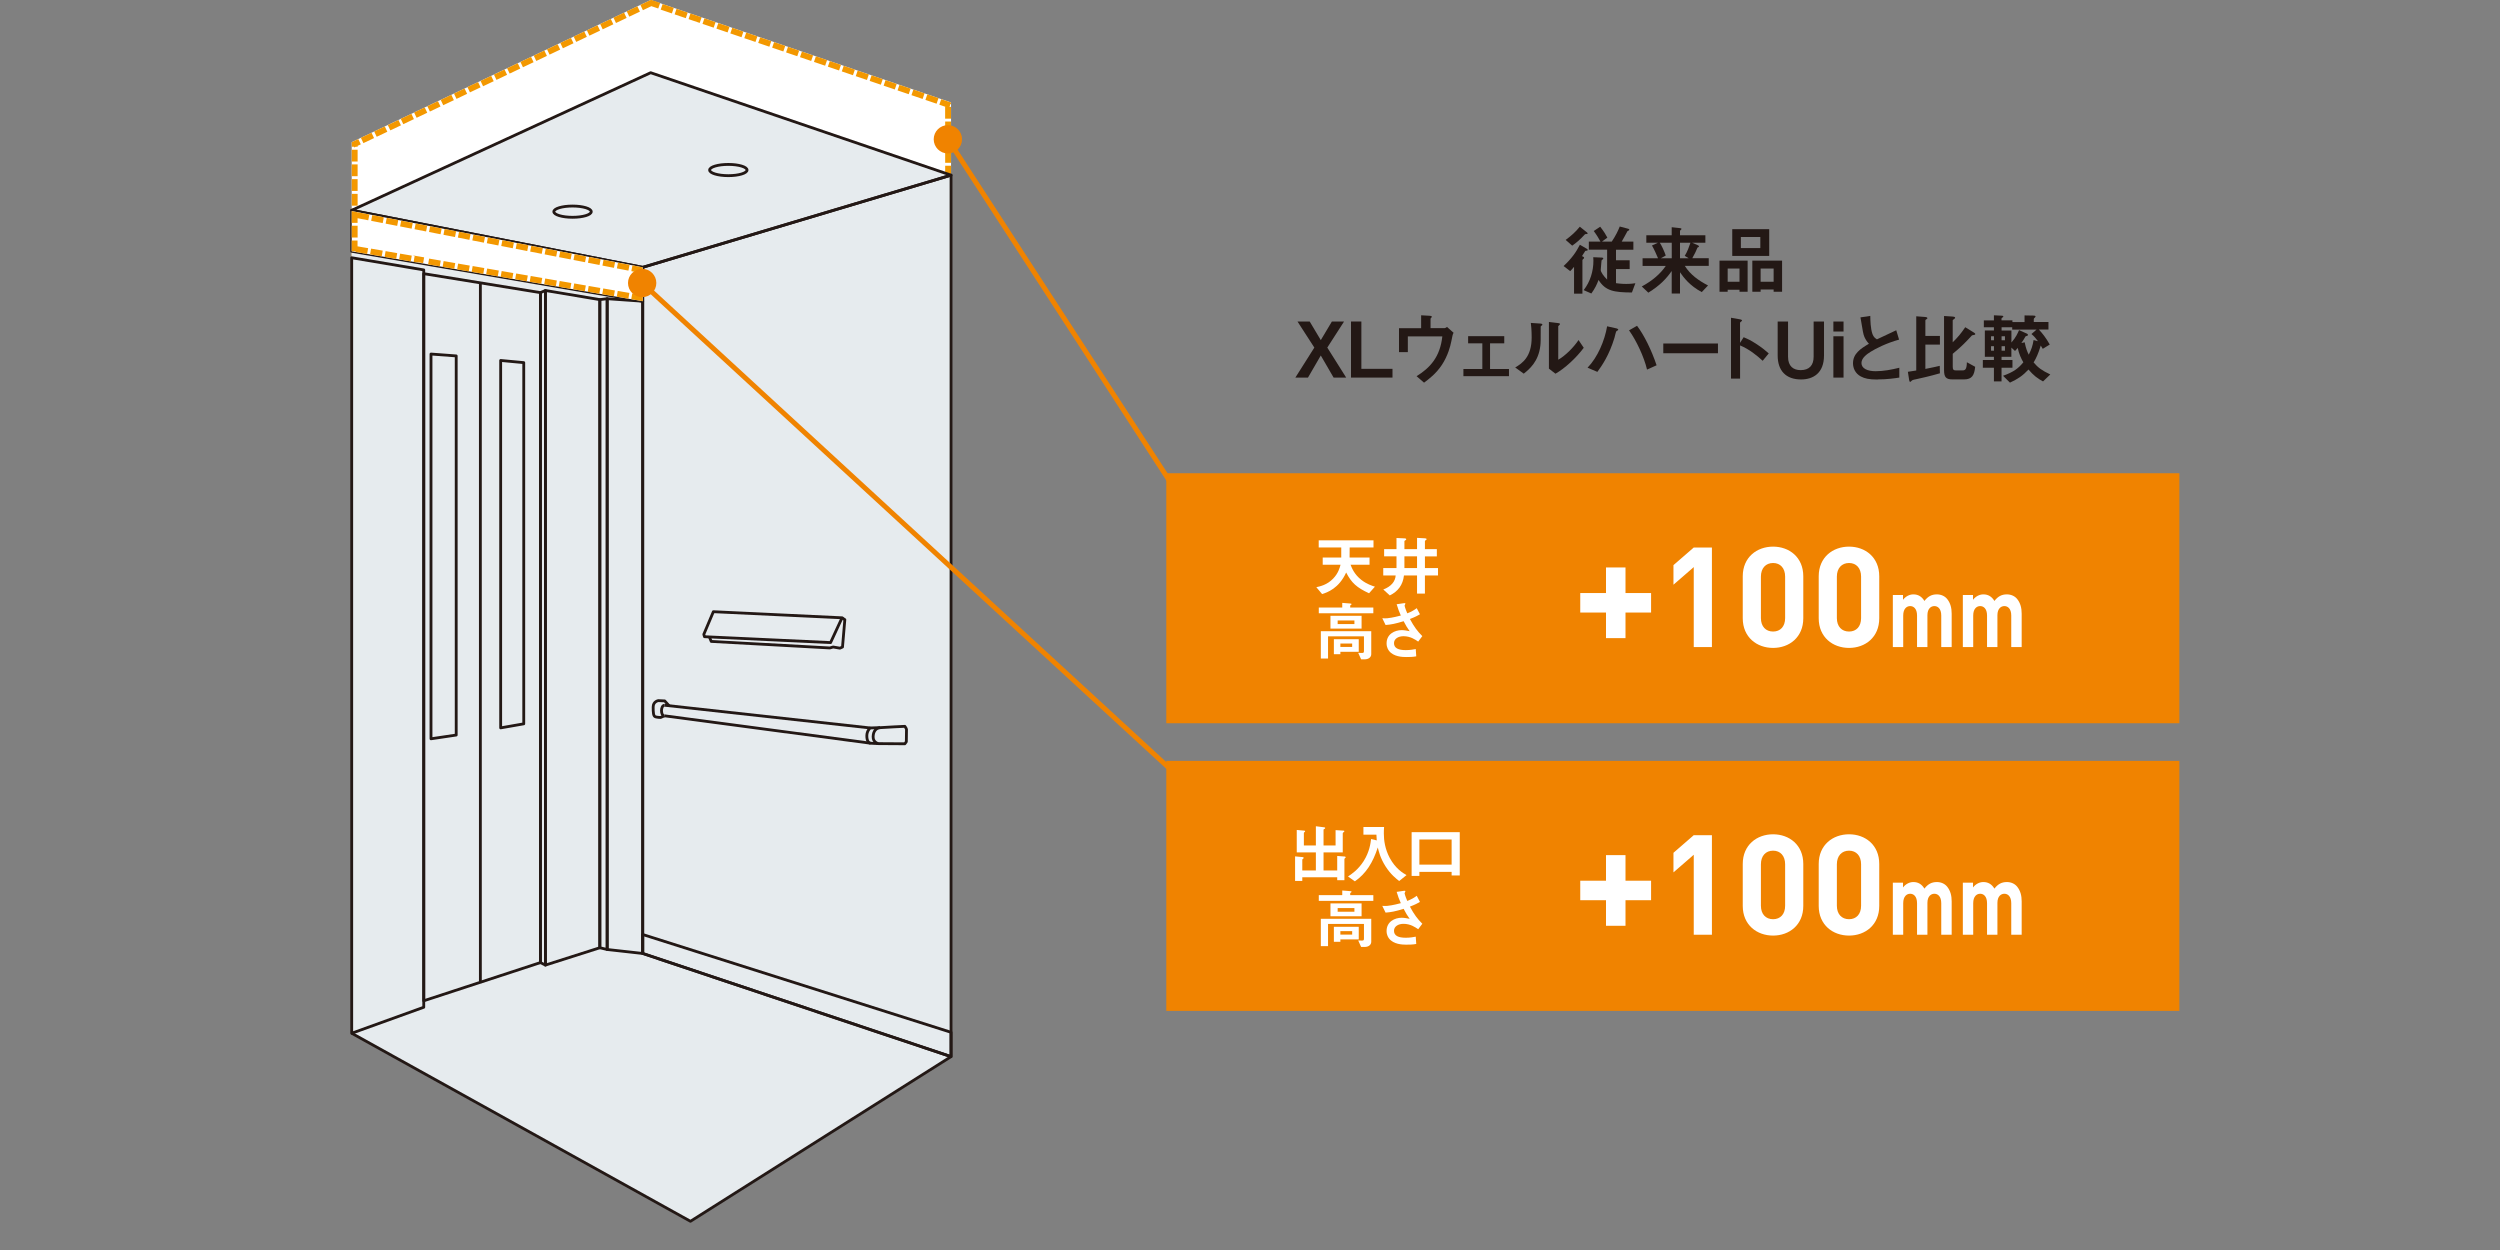 <?xml version="1.0" encoding="UTF-8"?>
<svg id="_レイヤー_1" xmlns="http://www.w3.org/2000/svg" version="1.1" viewBox="0 0 600 300">
  <rect x="0" y="0" width="600" height="300" fill="#808080" stroke="none"/>
  <!-- Generator: Adobe Illustrator 29.8.3, SVG Export Plug-In . SVG Version: 2.1.1 Build 3)  -->
  <defs>
    <style>
      .st0, .st1 {
        stroke: #231815;
        stroke-linejoin: round;
        stroke-width: .68px;
      }

      .st0, .st2 {
        fill: none;
      }

      .st1 {
        fill: #b4b4b5;
      }

      .st3 {
        isolation: isolate;
      }

      .st4 {
        fill: #e6ebee;
      }

      .st5 {
        fill: #231815;
      }

      .st2 {
        stroke: #f08300;
        stroke-miterlimit: 10;
        stroke-width: 1.2px;
      }

      .st6 {
        fill: #fff;
      }

      .st7 {
        fill: #f39800;
      }

      .st8 {
        fill: #f08300;
      }
    </style>
  </defs>
  <g>
    <path class="st1" d="M101.25,50.65"/>
    <line class="st0" x1="101.25" y1="61.86" x2="101.25" y2="60.31"/>
    <g>
      <polygon class="st6" points="228.25 24.59 228.25 253.59 165.71 293.11 84.41 247.98 84.41 34.12 156.16 0 228.25 24.59"/>
      <path class="st7" d="M152.97,1.51l-2.55,1.21.61,1.28,2.55-1.21-.61-1.28h0ZM149.78,3.03l-2.55,1.21.61,1.28,2.55-1.21-.61-1.28h0ZM146.59,4.55l-2.55,1.21.61,1.28,2.55-1.21-.61-1.28h0ZM143.4,6.07l-2.55,1.21.61,1.28,2.55-1.21-.61-1.28h0ZM140.21,7.58l-.96.46s0,0,0,0h0s0,0,0,0h-.01s0,0,0,0h0s0,0,0,0h0c-.72.34-1.56.74-1.56.74l.61,1.28,2.55-1.21-.61-1.28h0ZM137.02,9.1l-1.79.85s0,0,0,0h-.01c-.42.2-.74.36-.74.36l.61,1.28,2.55-1.21-.61-1.28h0ZM133.83,10.62l-1.09.52s0,0,0,0h0s0,0,0,0h0c-.69.33-1.45.69-1.45.69l.61,1.28,2.55-1.21-.61-1.28h0ZM130.64,12.14l-1.9.9s0,0,0,0h0s0,0,0,0h0c-.37.18-.64.31-.64.31l.61,1.28,2.55-1.21-.61-1.28h0ZM127.45,13.65l-2.55,1.21.61,1.28,2.55-1.21-.61-1.28h0ZM124.26,15.17l-2.55,1.21.61,1.28,2.55-1.21-.61-1.28h0ZM121.07,16.69s-1.54.73-2.23,1.06h0s0,0,0,0h0s0,0,0,0h0s0,0,0,0h0s0,0,0,0l-.3.14.61,1.28,2.55-1.21-.61-1.28h0ZM117.88,18.21l-2.55,1.21.61,1.28,2.55-1.21-.61-1.28h0ZM114.69,19.72s-.49.23-1.04.49h0s-.03.02-.04.02h0s0,0-.01,0h0s0,0,0,0h0s0,0,0,0h0s0,0-.01,0h0s0,0-.01,0h0s0,0,0,0l-.05.02s0,0,0,0l-1.35.64.61,1.28,2.55-1.21-.61-1.28h0ZM111.5,21.24l-2.55,1.21.61,1.28,2.55-1.21-.61-1.28h0ZM108.3,22.76s-.3.14-.7.33h0s-.03.02-.05.03h0s0,0,0,0h0s0,0,0,0l-1.78.85.61,1.28,2.55-1.21-.61-1.28h0ZM105.11,24.28l-2.55,1.21.61,1.28,2.55-1.21-.61-1.28h0ZM101.92,25.79s-.12.06-.31.15h0s-.03.01-.04.02h0s0,0,0,0h-.02s0,0,0,.01l-.05.02s0,0,0,0h-.02s0,0,0,0l-2.1,1,.61,1.28,2.55-1.21-.61-1.28h0ZM98.73,27.31l-2.55,1.21.61,1.28,2.55-1.21-.61-1.28h0ZM95.54,28.83h0s0,0,0,0h0s0,0,0,0h0s0,0,0,0h0s0,0,0,0h0s0,0,0,0h0s0,0,0,0h0s0,0,0,0h0s0,0,0,0h0s0,0,0,0h0s0,0,0,0h0s0,0,0,0h0s0,0,0,0h0s0,0,0,0h0s0,0,0,0h0s0,0,0,0h0s0,0,0,0h0s0,0,0,0h0s0,0,0,0h0s0,0,0,0l-2.47,1.18.61,1.28,2.55-1.21-.61-1.28h0ZM92.35,30.34l-2.55,1.21.61,1.28,2.55-1.21-.61-1.28h0ZM89.16,31.86l-2.55,1.21.61,1.28,2.55-1.21-.61-1.28h0ZM85.97,33.38l-1.49.71s0,0,0,0h-.01s0,0,0,0h0s0,0,0,0h0s0,0,0,0h0s0,0,0,0h0s-.04.02-.04.02h0v1.1h.52l.08.18.37-.18h.44v-.21l.75-.36-.61-1.28h0ZM85.83,35.93h-1.41v2.83h1.41v-2.83h0ZM85.83,39.46h-1.41v2.83h1.41v-2.83h0ZM85.83,42.99h-1.41v2.83h1.41v-2.83h0ZM85.83,46.53h-1.41v2.83h1.41v-2.83h0ZM85.83,50.06h-1.41v2.83h1.41v-2.83h0ZM85.83,53.59h-1.41v2.83h1.41v-2.83h0ZM85.83,57.13h-1.41v2.83h1.41v-2.83h0ZM85.83,60.66h-1.41v2.83h1.41v-2.83h0ZM85.83,64.19h-1.41v2.83h1.41v-2.83h0ZM85.83,67.73h-1.41v2.83h1.41v-2.83h0ZM85.83,71.26h-1.41v2.83h1.41v-2.83h0ZM85.83,74.79h-1.41v2.83h1.41v-2.83h0ZM85.83,78.32h-1.41v2.83h1.41v-2.83h0ZM85.83,81.86h-1.41v2.83h1.41v-2.83h0ZM85.83,85.39h-1.41v2.83h1.41v-2.83h0ZM85.83,88.92h-1.41v2.83h1.41v-2.83h0ZM85.83,92.46h-1.41v2.83h1.41v-2.83h0ZM85.83,95.99h-1.41v2.83h1.41v-2.83h0ZM85.83,99.52h-1.41v2.83h1.41v-2.83h0ZM85.83,103.06h-1.41v2.83h1.41v-2.83h0ZM85.83,106.59h-1.41v2.83h1.41v-2.83h0ZM85.83,110.12h-1.41v2.83h1.41v-2.83h0ZM85.83,113.65h-1.41v2.83h1.41v-2.83h0ZM85.83,117.19h-1.41v2.83h1.41v-2.83h0ZM85.83,120.72h-1.41v2.83h1.41v-2.83h0ZM85.83,124.25h-1.41v2.83h1.41v-2.83h0ZM85.83,127.79h-1.41v2.83h1.41v-2.83h0ZM85.83,131.32h-1.41v2.83h1.41v-2.83h0ZM85.83,134.85h-1.41v2.83h1.41v-2.83h0ZM85.83,138.39h-1.41v2.83h1.41v-2.83h0ZM85.83,141.92h-1.41v2.83h1.41v-2.83h0ZM85.83,145.45h-1.41v2.83h1.41v-2.83h0ZM85.83,148.98h-1.41v2.83h1.41v-2.83h0ZM85.83,152.52h-1.41v2.83h1.41v-2.83h0ZM85.83,156.05h-1.41v2.83h1.41v-2.83h0ZM85.83,159.58h-1.41v2.83h1.41v-2.83h0ZM85.83,163.12h-1.41v2.83h1.41v-2.83h0ZM85.83,166.65h-1.41v2.83h1.41v-2.83h0ZM85.83,170.18h-1.41v2.83h1.41v-2.83h0ZM85.83,173.72h-1.41v2.83h1.41v-2.83h0ZM85.83,177.25h-1.41v2.83h1.41v-2.83h0ZM85.83,180.78h-1.41v2.83h1.41v-2.83h0ZM85.83,184.31h-1.41v2.83h1.41v-2.83h0ZM85.83,187.85h-1.41v2.83h1.41v-2.83h0ZM85.83,191.38h-1.41v2.83h1.41v-2.83h0ZM85.83,194.91h-1.41v2.83h1.41v-2.83h0ZM85.83,198.45h-1.41v2.83h1.41v-2.83h0ZM85.83,201.98h-1.41v2.83h1.41v-2.83h0ZM85.83,205.51h-1.41v2.83h1.41v-2.83h0ZM85.83,209.05h-1.41v2.83h1.41v-2.83h0ZM85.83,212.58h-1.41v2.83h1.41v-2.83h0ZM85.83,216.11h-1.41v2.83h1.41v-2.83h0ZM85.83,219.64h-1.41v2.83h1.41v-2.83h0ZM85.83,223.18h-1.41v2.83h1.41v-2.83h0ZM85.83,226.71h-1.41v2.83h1.41v-2.83h0ZM85.83,230.24h-1.41v2.83h1.41v-2.83h0ZM85.83,233.78h-1.41v2.83h1.41v-2.83h0ZM85.83,237.31h-1.41v2.83h1.41v-2.83h0ZM85.83,240.84h-1.41v2.83h1.41v-2.83h0ZM85.83,244.38h-1.41v2.83h.43l-.39.71h-.04v.07h0s0,0,.03.01h0s0,0,.01,0h0s.01,0,.02,0h0s0,0,0,0h0s0,0,0,0h0s0,0,0,0h0s0,0,0,0h0s0,0,0,0h0s0,0,0,0h0s0,0,0,0l2.33,1.29.69-1.24-1.69-.94v-2.77h0ZM88.13,248.42l-.69,1.24,1.91,1.06s0,0,.01,0h0c.32.18.55.31.55.31l.69-1.24-2.47-1.37h0ZM91.22,250.14l-.69,1.24,2.47,1.37.69-1.24-2.47-1.37h0ZM94.31,251.85l-.69,1.24,2.47,1.37.69-1.24-2.47-1.37h0ZM97.39,253.57l-.69,1.24,2.47,1.37.69-1.24-2.47-1.37h0ZM100.48,255.28l-.69,1.24,2.47,1.37.69-1.24-2.47-1.37h0ZM103.57,257l-.69,1.24,2.47,1.37.69-1.24-2.47-1.37h0ZM106.66,258.71l-.69,1.24,2.47,1.37.69-1.24-2.47-1.37h0ZM109.75,260.43l-.69,1.24,2.47,1.37.69-1.24-2.47-1.37h0ZM112.84,262.14l-.69,1.24,2.47,1.37.69-1.24-2.47-1.37h0ZM115.93,263.86l-.69,1.24,2.47,1.37.69-1.24-2.47-1.37h0ZM119.02,265.57l-.69,1.24,2.47,1.37.69-1.24-2.47-1.37h0ZM122.11,267.29l-.69,1.24,2.47,1.37.69-1.24-2.47-1.37h0ZM125.19,269l-.69,1.24s1.11.62,1.85,1.03h0s0,0,0,0h0s0,0,0,0l.61.34.69-1.24-2.47-1.37h0ZM128.28,270.72l-.69,1.24,2.47,1.37.69-1.24-2.47-1.37h0ZM131.37,272.43l-.69,1.24,2.47,1.37.69-1.24-2.47-1.37h0ZM134.46,274.15l-.69,1.24,2.47,1.37.69-1.24-2.47-1.37h0ZM137.55,275.86l-.69,1.24,2.47,1.37.69-1.24-2.47-1.37h0ZM140.64,277.58l-.69,1.24,2.47,1.37.69-1.24-2.47-1.37h0ZM143.73,279.29l-.69,1.24,2.47,1.37.69-1.24-2.47-1.37h0ZM146.82,281.01l-.69,1.24,2.47,1.37.69-1.24-2.47-1.37h0ZM149.9,282.72l-.69,1.24,2.47,1.37.69-1.24-2.47-1.37h0ZM152.99,284.44l-.69,1.24,2.47,1.37.69-1.24-2.47-1.37h0ZM156.08,286.15l-.69,1.24,2.47,1.37.69-1.24-2.47-1.37h0ZM159.17,287.87l-.69,1.24,2.47,1.37.69-1.24-2.47-1.37h0ZM162.26,289.58l-.69,1.24,2.47,1.37.69-1.24-2.47-1.37h0ZM166.33,291.05l-.67.42-.31-.17-.32.57-.08.05.03.04h0l-.03-.04.03.04-.32.57s1.01.56,1.04.58h0s0,0,0,0h0l1.38-.87-.75-1.19h0ZM169.32,289.16l-2.39,1.51.75,1.19,1.29-.82s0,0,0,0h.01s0-.01,0-.01h0c.55-.35,1.07-.68,1.07-.68l-.75-1.19h0ZM172.3,287.27l-2.39,1.51.76,1.19,2.39-1.51-.75-1.19h0ZM175.29,285.39l-2.39,1.51.75,1.19s.86-.55,1.55-.98h0s.02-.01.03-.02h0s0,0,.01,0h0s0,0,.01,0l.78-.5-.75-1.19h0ZM178.28,283.5l-2.39,1.51.75,1.19s.67-.43,1.31-.83h0s.02-.01.03-.02h0s.02-.01.03-.02h0s.02-.01.03-.02h0s0,0,.01,0h0s0,0,0,0l.05-.03s0,0,0,0l.93-.58-.75-1.19h0ZM181.26,281.61l-2.39,1.51.75,1.19.71-.45s0,0,0,0h0s0,0,0,0h0s0,0,0,0h0s0,0,0,0h0s0,0,0,0h0s0,0,0,0h.01c.7-.45,1.63-1.04,1.63-1.04l-.75-1.19h0ZM184.25,279.72l-2.39,1.51.75,1.19,2.39-1.51-.75-1.19h0ZM187.24,277.84l-2.39,1.51.76,1.19,1.87-1.18s0,0,0,0h.02s0-.02,0-.02h0s0,0,0,0h0s.01,0,.02-.01h0s0,0,0,0h0s0,0,0,0h0s0,0,0,0h0s.02-.01.03-.02h0s.03-.02.04-.03h0c.22-.14.37-.24.37-.24l-.75-1.19h0ZM190.22,275.95l-2.39,1.51.75,1.19,2.39-1.51-.75-1.19h0ZM193.21,274.06l-2.39,1.51.75,1.19s2.39-1.51,2.39-1.51h0l-.75-1.19h0ZM196.2,272.17l-2.39,1.51.75,1.19.25-.16s0,0,0,0h.01s0,0,0,0h0s.01-.01.02-.02h0s0,0,0,0h0c.64-.41,2.1-1.33,2.1-1.33l-.75-1.19h0ZM199.18,270.29l-2.39,1.51.75,1.19,2.39-1.51-.75-1.19h0ZM202.17,268.4l-2.39,1.51.76,1.19.93-.59s0,0,0,0h.02s0-.01,0-.01h.01s0,0,0,0h.01s0,0,0,0h0s0,0,0,0h0s0,0,0,0h0s.02-.01.03-.02h0c.65-.41,1.36-.86,1.36-.86l-.75-1.19h0ZM205.16,266.51l-2.39,1.51.75,1.19,2.39-1.51-.75-1.19h0ZM208.14,264.62l-2.39,1.51.75,1.19,1.87-1.18s0,0,0,0h0s0,0,0,0h0c.3-.19.5-.32.5-.32l-.76-1.19h0ZM211.13,262.74l-2.39,1.51.75,1.19s.13-.08.33-.21h0s.02-.01.03-.02h.01s0,0,0,0h0s0,0,0,0h0s0,0,0,0h.01s0,0,0-.01h0s0,0,0,0h.01s0,0,0,0h0s0,0,0,0h0s0,0,0,0l.06-.04s0,0,0,0h0s0,0,0,0l1.89-1.2-.75-1.19h0ZM214.12,260.85l-2.39,1.51.75,1.19s.04-.02.1-.06h0s0,0,0,0h0s.02-.01.02-.02h0s.02-.01.03-.02h0s.02-.01.03-.02h0s0,0,0,0h0s0,0,0,0h0s0,0,0,0l.03-.02s0,0,0,0h0s0,0,0,0l2.14-1.35-.75-1.19h0ZM217.1,258.96l-2.39,1.51.75,1.19,2.39-1.51-.75-1.19h0ZM220.09,257.07l-2.39,1.51.75,1.19,1.35-.85s0,0,0,0h0s0,0,0,0h0c.54-.34,1.03-.65,1.03-.65l-.75-1.19h0ZM223.08,255.19l-2.39,1.51.75,1.19,2.39-1.51-.75-1.19h0ZM226.06,253.3l-2.39,1.51.75,1.19s.75-.48,1.42-.89h0s.03-.02.05-.03h0s0,0,.01,0h0s0,0,0,0l.89-.57-.75-1.19h0ZM228.25,251.75h-1.41v1.06l-.18.11.18.28v.39h.25-.25.25l.33.53.83-.53h0v-1.84h0ZM228.25,248.22h-1.41v2.83h1.41v-2.83h0ZM228.25,244.68h-1.41v2.83h1.41v-2.83h0ZM228.25,241.15h-1.41v2.83h1.41v-2.83h0ZM228.25,237.62h-1.41v2.83h1.41v-2.83h0ZM228.25,234.09h-1.41v2.83h1.41v-2.83h0ZM228.25,230.55h-1.41v2.83h1.41v-2.83h0ZM228.25,227.02h-1.41v2.83h1.41v-2.83h0ZM228.25,223.49h-1.41v2.83h1.41v-2.83h0ZM228.25,219.95h-1.41v2.83h1.41v-2.83h0ZM228.25,216.42h-1.41v2.83h1.41v-2.83h0ZM228.25,212.89h-1.41v2.83h1.41v-2.83h0ZM228.25,209.35h-1.41v2.83h1.41v-2.83h0ZM228.25,205.82h-1.41v2.83h1.41v-2.83h0ZM228.25,202.29h-1.41v2.83h1.41v-2.83h0ZM228.25,198.76h-1.41v2.83h1.41v-2.83h0ZM228.25,195.22h-1.41v2.83h1.41v-2.83h0ZM228.25,191.69h-1.41v2.83h1.41v-2.83h0ZM228.25,188.16h-1.41v2.83h1.41v-2.83h0ZM228.25,184.62h-1.41v2.83h1.41v-2.83h0ZM228.25,181.09h-1.41v2.83h1.41v-2.83h0ZM228.25,177.56h-1.41v2.83h1.41v-2.83h0ZM228.25,174.02h-1.41v2.83h1.41v-2.83h0ZM228.25,170.49h-1.41v2.83h1.41v-2.83h0ZM228.25,166.96h-1.41v2.83h1.41v-2.83h0ZM228.25,163.43h-1.41v2.83h1.41v-2.83h0ZM228.25,159.89h-1.41v2.83h1.41v-2.83h0ZM228.25,156.36h-1.41v2.83h1.41v-2.83h0ZM228.25,152.83h-1.41v2.83h1.41v-2.83h0ZM228.25,149.29h-1.41v2.83h1.41v-2.83h0ZM228.25,145.76h-1.41v2.83h1.41v-2.83h0ZM228.25,142.23h-1.41v2.83h1.41v-2.83h0ZM228.25,138.69h-1.41v2.83h1.41v-2.83h0ZM228.25,135.16h-1.41v2.83h1.41v-2.83h0ZM228.25,131.63h-1.41v2.83h1.41v-2.83h0ZM228.25,128.1h-1.41v2.83h1.41v-2.83h0ZM228.25,124.56h-1.41v2.83h1.41v-2.83h0ZM228.25,121.03h-1.41v2.83h1.41v-2.83h0ZM228.25,117.5h-1.41v2.83h1.41v-2.83h0ZM228.25,113.96h-1.41v2.83h1.41v-2.83h0ZM228.25,110.43h-1.41v2.83h1.41v-2.83h0ZM228.25,106.9h-1.41v2.83h1.41v-2.83h0ZM228.25,103.36h-1.41v2.83h1.41v-2.83h0ZM228.25,99.83h-1.41v2.83h1.41v-2.83h0ZM228.25,96.3h-1.41v2.83h1.41v-2.83h0ZM228.25,92.77h-1.41v2.83h1.41v-2.83h0ZM228.25,89.23h-1.41v2.83h1.41v-2.83h0ZM228.25,85.7h-1.41v2.83h1.41v-2.83h0ZM228.25,82.17h-1.41v2.83h1.41v-2.83h0ZM228.25,78.63h-1.41v2.83h1.41v-2.83h0ZM228.25,75.1h-1.41v2.83h1.41v-2.83h0ZM228.25,71.57h-1.41v2.83h1.41v-2.83h0ZM228.25,68.03h-1.41v2.83h1.41v-2.83h0ZM228.25,64.5h-1.41v2.83h1.41v-2.83h0ZM228.25,60.97h-1.41v2.83h1.41v-2.83h0ZM228.25,57.44h-1.41v2.83h1.41v-2.83h0ZM228.25,53.9h-1.41v2.83h1.41v-2.83h0ZM228.25,50.37h-1.41v2.83h1.41v-2.83h0ZM228.25,46.84h-1.41v2.83h1.41v-2.83h0ZM228.25,43.3h-1.41v2.83h1.41v-2.83h0ZM228.25,39.77h-1.41v2.83h1.41v-2.83h0ZM228.25,36.24h-1.41v2.83h1.41v-2.83h0ZM228.25,32.7h-1.41v2.83h1.41v-2.83h0ZM228.25,29.17h-1.41v2.83h1.41v-2.83h0ZM225.9,23.79l-.46,1.34,1.51.52h-.12v2.83h1.41v-2.83h-.36l.24-.71h.12v-.35h0s0,0-.03,0h0s-.02,0-.03-.01h0s0,0,0,0h0s0,0,0,0h0s0,0,0,0h0s0,0,0,0h0s0,0,0,0h0s0,0,0,0h0s0,0,0,0h0s0,0,0,0l-2.26-.77h0ZM228.13,24.93l-.24.71h0l.24-.71h0ZM222.56,22.64l-.46,1.34,2.68.91.46-1.34-2.65-.91s0,0,0,0h-.02ZM219.21,21.5l-.46,1.34,2.68.91.46-1.34s-.71-.24-1.4-.48h0s0,0,0,0h0s0,0,0,0h0s0,0,0,0h0s0,0,0,0l-1.25-.43h0ZM215.87,20.36l-.46,1.34,2.68.91.46-1.34-2.22-.76s0,0,0,0h0s0,0,0,0h0s0,0,0,0h-.02s0,0,0,0h0s0,0-.01,0h0c-.24-.08-.39-.13-.39-.13h0ZM212.53,19.22l-.46,1.34,2.68.91.46-1.34s-.09-.03-.25-.08h-.01s0,0,0,0h0s0,0,0,0h0s0,0,0,0l-2.41-.82h0ZM209.18,18.08l-.46,1.34,2.68.91.46-1.34-1.75-.6s0,0,0,0h0s0,0,0,0h-.01s-.02-.01-.02-.01h0s-.02,0-.03,0h0c-.47-.16-.85-.29-.85-.29h0ZM205.84,16.94l-.46,1.34,2.68.91.46-1.34s-.21-.07-.5-.17h0s0,0,0,0h-.02s0,0,0,0h-.01s0,0,0,0h0s0,0,0,0l-2.12-.72h0ZM202.49,15.8l-.46,1.34,2.68.91.46-1.34-1.32-.45s0,0,0,0h0s0,0,0,0h0s0,0,0,0h0s0,0-.01,0h0c-.66-.23-1.32-.45-1.32-.45h0ZM199.15,14.66l-.46,1.34,2.68.91.46-1.34s-.34-.12-.78-.27h0s0,0,0,0l-1.89-.64h0ZM195.81,13.52l-.46,1.34,2.68.91.46-1.34-1.72-.59s0,0,0,0h0s0,0-.01,0h0c-.51-.17-.93-.32-.93-.32h0ZM192.46,12.38l-.46,1.34,2.68.91.46-1.34s-.49-.17-1.05-.36h-.01s0,0,0,0l-1.61-.55h0ZM189.12,11.24l-.46,1.34,2.68.91.46-1.34-2.68-.91h0ZM185.78,10.1l-.46,1.34,2.68.91.46-1.34s-.64-.22-1.29-.44h0s0,0,0,0l-1.38-.47h0ZM182.43,8.96l-.46,1.34,2.68.91.46-1.34-2.38-.81s0,0,0,0h-.01s0,0,0,0h0s0,0,0,0h-.01s0,0,0,0h0s0,0,0,0h0s0,0,0,0h0s0,0,0,0h0c-.14-.05-.23-.08-.23-.08h0ZM179.09,7.82l-.46,1.34,2.68.91.46-1.34s-.83-.28-1.57-.54l-1.1-.38h0ZM175.74,6.68l-.46,1.34,2.68.91.46-1.34-1.92-.66s0,0,0,0h-.03s0-.01-.01-.02h0c-.4-.14-.7-.24-.7-.24h0ZM172.4,5.53l-.46,1.34,2.68.91.46-1.34s-.37-.13-.84-.29h-.01s0,0,0,0h0s0,0-.01,0h0s0,0-.01,0h0s0,0-.01,0h0s0,0-.01,0h0s0,0,0,0l-.04-.02s0,0,0,0l-1.7-.58h0ZM169.06,4.39l-.46,1.34,2.68.91.46-1.34-1.45-.49s0,0,0,0h-.02s0,0,0,0h0s0,0,0,0h0s0,0,0,0h0c-.61-.21-1.18-.4-1.18-.4h0ZM165.71,3.25l-.46,1.34,2.68.91.46-1.34s-.29-.1-.67-.23h0s0,0,0,0h0s0,0,0,0h0s0,0,0,0h0s0,0,0,0h0s0,0,0,0h0s0,0,0,0l-1.96-.67h0ZM162.37,2.11l-.46,1.34,2.68.91.46-1.34-.98-.33s0,0,0,0h0s0,0,0,0h0s-.02,0-.03-.01h0c-.75-.26-1.65-.56-1.65-.56h0ZM159.03.97l-.46,1.34,2.68.91.46-1.34s-.43-.15-.95-.32h0s0,0,0,0h-.02s0,0,0,0l-1.7-.58h0ZM156.16,0s-.04.02-.1.05h0s0,0-.01,0h0s0,0-.01,0h0s0,0,0,0h0s0,0,0,0h0s0,0,0,0h0s0,0,0,0h0s0,0,0,0h0s0,0,0,0h0s0,0,0,0h0s0,0,0,0h0s0,0-.01,0h0s0,0,0,0h0s0,0,0,0h0s0,0,0,0h0s0,0,0,0l-.05.03s0,0,0,0h0s0,0,0,0l-2.29,1.09.61,1.28,2.03-.97,1.65.56.46-1.34-2.15-.73s0,0,0,0h0s0,0,0,0h0s0,0,0,0h0s0,0,0,0h0s0,0,0,0h0s0,0,0,0h0s0,0,0,0h0s0,0,0,0h0s-.02,0-.02,0h0Z"/>
    </g>
    <polygon class="st4" points="228.25 42.04 228.25 253.59 165.71 293.11 84.41 247.98 84.41 50.47 156.16 17.45 228.25 42.04"/>
    <polygon class="st0" points="101.7 241.74 84.41 247.98 84.41 61.86 101.7 64.78 101.7 241.74"/>
    <polygon class="st0" points="101.7 240.19 129.7 231.02 129.7 70.23 101.7 65.68 101.7 240.19"/>
    <polygon class="st0" points="130.9 231.62 129.7 231.02 129.7 70.23 130.9 69.72 130.9 231.62"/>
    <polygon class="st0" points="130.9 231.62 143.96 227.46 143.96 71.91 130.9 69.72 130.9 231.62"/>
    <polygon class="st0" points="145.72 227.88 143.96 227.46 143.96 71.91 145.72 71.69 145.72 227.88"/>
    <polygon class="st0" points="145.72 227.88 154.25 228.83 154.25 72.29 145.72 71.69 145.72 227.88"/>
    <line class="st0" x1="115.29" y1="235.7" x2="115.29" y2="67.98"/>
    <polygon class="st0" points="84.41 50.47 156.16 17.45 228.25 42.04 154.25 64.16 84.41 50.47"/>
    <ellipse class="st0" cx="137.41" cy="50.8" rx="4.49" ry="1.35"/>
    <ellipse class="st0" cx="174.8" cy="40.81" rx="4.49" ry="1.35"/>
    <polygon class="st0" points="154.25 72.29 84.41 60.31 84.41 50.47 154.25 64.16 154.25 72.29"/>
    <polygon class="st0" points="154.25 228.83 228.25 253.59 228.25 42.04 154.25 64.16 154.25 228.83"/>
    <polygon class="st0" points="154.25 228.83 228.25 253.59 228.25 247.75 154.25 224.28 154.25 228.83"/>
    <polyline class="st0" points="228.25 253.59 165.71 293.11 84.41 247.98"/>
    <polygon class="st0" points="103.44 84.97 109.49 85.42 109.49 176.41 103.44 177.31 103.44 84.97"/>
    <polygon class="st0" points="125.7 173.72 120.16 174.69 120.16 86.51 125.7 87.03 125.7 173.72"/>
    <path class="st0" d="M159.45,171.79c-.48,0-.69-.61-.69-1.25s.26-1.28.75-1.28"/>
    <path class="st0" d="M217.16,174.32s.4.55.4.74-.04,2.96-.04,2.96l-.36.49-6.36-.04s-1.29-.27-1.25-1.67.76-2.07,1.67-2.16,5.94-.32,5.94-.32Z"/>
    <path class="st0" d="M211.22,174.63l-2.37.08s-.79.65-.81,1.82.37,1.78.88,1.84c.51.06,1.88.08,1.88.08"/>
    <line class="st0" x1="159.51" y1="169.26" x2="208.85" y2="174.71"/>
    <line class="st0" x1="159.45" y1="171.79" x2="208.92" y2="178.37"/>
    <path class="st0" d="M160.58,169.38l-1.05-1.16-1.53-.07s-1.24.19-1.24,1.53.04,2.21.56,2.36,1.24.15,1.24.15l.89-.39"/>
    <polygon class="st0" points="171.21 146.81 202.09 148.27 199.34 154.22 169.08 152.81 168.91 152.25 171.21 146.81"/>
    <polyline class="st0" points="170.25 152.87 170.7 153.94 199.17 155.51 199.95 155.28 201.58 155.56 202.2 155.28 202.76 148.72 202.09 148.27"/>
    <g>
      <polygon class="st6" points="84.41 50.65 84.41 60.31 154.25 72.29 154.25 64.16 84.41 50.65"/>
      <path class="st7" d="M85.83,54.18h-1.41v2.83h1.41v-2.83h0ZM85.83,57.72h-1.41v2.59h0s0,0,0,0h0s0,0,0,0h0s0,0,0,0h0s0,0,0,0h0s0,0,0,0h0s0,0,0,0h0s0,0,0,0h0s0,0,0,0h0s0,0,0,0h0c.06.01.21.04.21.04v-.04h.72l-.03.16,2.79.48.24-1.39-2.54-.44v-1.4h0ZM89.06,59.67l-.24,1.39,2.79.48.24-1.39-2.79-.48h0ZM92.54,60.27l-.24,1.39,2.79.48.24-1.39-2.79-.48h0ZM96.03,60.87l-.24,1.39,2.79.48.24-1.39-2.79-.48h0ZM99.51,61.46l-.24,1.39.23.04s0,0,0,0l.33.06s0,0,0,0h0s0,0,0,0h.03s0,0,0,0h.01s0,0,0,0h0s0,0,0,0h0s0,0,0,0h0s0,0,0,0h.03s0,0,0,0h0s0,0,0,0h.02s0,0,0,0h0s0,0,0,0h0s0,0,0,0h0s0,0,0,0h.01s0,0,0,0h0s0,0,0,0h0s0,0,0,0h0s0,0,0,0h0s0,0,0,0h0s0,0,0,0h0s0,0,0,0h0s0,0,0,0h0s0,0,0,0h0s0,0,0,0h0s0,0,0,0h.01s0,0,0,0h0s0,0,0,0h.01s0,0,0,0h.05s0,0,0,0h.07s0,.01,0,.01h0s0,0,0,0h.01s0,0,0,0h.01s0,0,0,0h0s0,0,0,0h0s0,0,0,0h0s0,0,0,0h0s0,0,0,0h0s0,0,.01,0h0s0,0,0,0h.01s0,0,0,0h0s0,0,0,0h0s0,0,.01,0h0s0,0,0,0h0s0,0,0,0h0s0,0,.01,0h0s0,0,0,0h0s0,0,0,0h0s0,0,0,0h0s0,0,0,0h0s0,0,0,0h0s0,0,0,0h0s0,0,0,0h.02s0,0,0,0h0s0,0,0,0h0s0,0,0,0h0s0,0,0,0h0s0,0,0,0h.01s0,0,0,0h0s0,0,0,0h0s0,0,0,0h0s0,0,0,0h0s0,0,0,0h0s0,0,0,0h0s0,0,0,0h0s0,0,0,0h0s0,0,0,0h.05s0,0,0,0h0s0,0,0,0h0s0,0,0,0h0s0,0,0,0h.02s0,0,0,0h0s0,0,0,0h0s0,0,0,0h.04s0,0,0,0h.01s0,0,0,0h0s0,0,0,0h0s0,0,0,0h0s0,0,0,0h0s0,0,0,0h0s0,0,0,0h0s0,0,0,0h0s0,0,0,0h0s0,0,.01,0h0s0,0,0,0h0s0,0,0,0h0s0,0,0,0h0s0,0,0,0h0s0,0,0,0h0s0,0,0,0h0s0,0,0,0h0s0,0,0,0h0s0,0,.01,0h0s0,0,0,0h0s.02,0,.03,0h0s.01,0,.02,0h0s.01,0,.02,0h0s.02,0,.03,0h0s.01,0,.02,0h0s0,0,.01,0h0s.04,0,.06.01h0s.04,0,.06.01h0s.04,0,.06.01h0s.04,0,.06.01h0s.08.01.12.02h0s.08.01.11.02h0c.07.01.15.03.21.04h0c.26.04.44.07.44.07l.24-1.39-2.79-.48h0ZM102.99,62.06l-.24,1.39,2.79.48.24-1.39-2.79-.48h0ZM106.47,62.66l-.24,1.39,2.79.48.24-1.39-2.79-.48h0ZM109.95,63.26l-.24,1.39,2.79.48.24-1.39-2.79-.48h0ZM113.44,63.85l-.24,1.39,2.79.48.24-1.39-2.79-.48h0ZM116.92,64.45l-.24,1.39,2.79.48.24-1.39-2.79-.48h0ZM120.4,65.05l-.24,1.39,2.79.48.24-1.39-2.79-.48h0ZM123.88,65.64l-.24,1.39,2.79.48.24-1.39-2.79-.48h0ZM127.37,66.24l-.24,1.39s.63.11,1.29.22h0s0,0,0,0h0s0,0,0,0l1.48.25.24-1.39-2.79-.48h0ZM130.85,66.84l-.24,1.39,2.79.48.24-1.39-2.79-.48h0ZM134.33,67.44l-.24,1.39,2.79.48.24-1.39-2.79-.48h0ZM137.81,68.03l-.24,1.39,2.79.48.24-1.39-2.79-.48h0ZM141.29,68.63l-.24,1.39,2.79.48.24-1.39-2.79-.48h0ZM144.78,69.23l-.24,1.39,2.79.48.24-1.39-2.79-.48h0ZM148.26,69.82l-.24,1.39,2.79.48.24-1.39-2.79-.48h0ZM154.25,68.72h-1.41v1.89l-1.1-.19-.24,1.39,2.75.47h0v-3.57h0ZM151.79,63.69l-.27,1.39,1.32.26v2.68h1.41v-2.83h-.2l.14-.71h.06v-.32h0l-2.47-.48h0ZM154.19,64.48l-.14.71h0l.14-.71h0ZM148.32,63.02l-.27,1.39,2.77.54.27-1.39s-.86-.17-1.62-.31h0s0,0,0,0h0s0,0,0,0h0s0,0-.01,0l-1.13-.22h0ZM144.85,62.35l-.27,1.39,2.77.54.27-1.39-2.77-.54h0ZM141.38,61.67l-.27,1.39,2.77.54.27-1.39-2.77-.54h0ZM137.91,61l-.27,1.39,2.77.54.27-1.39-.96-.19s0,0,0,0h-.03s0,0,0,0h0s0,0,0,0h0s0,0,0,0h0c-.79-.15-1.76-.34-1.76-.34h0ZM134.45,60.33l-.27,1.39,2.77.54.27-1.39-2.77-.54h0ZM130.98,59.66l-.27,1.39,2.77.54.27-1.39-2.77-.54h0ZM127.51,58.99l-.27,1.39,2.77.54.27-1.39s-.46-.09-1-.19h0s-.02,0-.03,0h0s0,0,0,0h0s0,0,0,0h0s0,0,0,0h0s0,0,0,0h0s0,0,0,0h-.01s0,0,0,0l-1.7-.33h0ZM124.04,58.32l-.27,1.39,2.77.54.27-1.39s-.88-.17-1.65-.32h0s0,0-.01,0h0s0,0,0,0h0s0,0,0,0h0s0,0,0,0h0s0,0,0,0h0s0,0,0,0h0s0,0,0,0l-1.09-.21h0ZM120.57,57.65l-.27,1.39,2.77.54.27-1.39-2.77-.54h0ZM117.1,56.98l-.27,1.39,2.77.54.27-1.39-2.77-.54h0ZM113.63,56.31l-.27,1.39,2.77.54.27-1.39-2.04-.39s0,0,0,0h0s0,0,0,0h0s0,0,0,0h0s0,0,0,0h0s0,0,0,0h0s0,0,0,0h-.04s0,0,0,0h-.01s0,0,0,0h0s0,0,0,0h0s0,0,0,0h0s0,0,0,0h-.02s0,0-.01,0h0c-.36-.07-.62-.12-.62-.12h0ZM110.16,55.63l-.27,1.39,2.77.54.27-1.39-.65-.13s0,0,0,0h0s0,0,0,0h0s0,0,0,0h0c-.82-.16-2.1-.41-2.1-.41h0ZM106.7,54.96l-.27,1.39,2.77.54.27-1.39-2.77-.54h0ZM103.23,54.29l-.27,1.39,2.77.54.27-1.39s-.32-.06-.74-.14h0s0,0,0,0h0s0,0,0,0h0s0,0,0,0l-2.02-.39h0ZM99.76,53.62l-.27,1.39,2.77.54.27-1.39s-.6-.12-1.24-.24h0s0,0,0,0l-1.53-.3h0ZM96.29,52.95l-.27,1.39,2.77.54.27-1.39s-1.03-.2-1.83-.35h0s0,0,0,0l-.93-.18h0ZM92.82,52.28l-.27,1.39,2.77.54.27-1.39-2.77-.54h0ZM89.35,51.61l-.27,1.39,2.77.54.27-1.39-2.17-.42s0,0,0,0h0s0,0,0,0h0s0,0,0,0h0s0,0-.01,0h0s0,0,0,0h0s0,0,0,0h0s0,0,0,0h0s0,0,0,0h0s0,0,0,0h0s0,0-.01,0h0s0,0,0,0h0s0,0,0,0h0s0,0,0,0h0s0,0,0,0h0s0,0,0,0h0s0,0,0,0h0s0,0,0,0h0s-.01,0-.02,0h0c-.29-.06-.48-.09-.48-.09h0ZM84.41,50.65v1.44h0v1.39h1.41v-1.11l2.56.5.27-1.39-1.39-.27s0,0,0,0h0s0,0,0,0h0s0,0,0,0h-.02s0,0,0,0h0s0,0,0,0h0s0,0,0,0h0s0,0,0,0h0s0,0,0,0h0s0,0,0,0h0s0,0,0,0h0s0,0,0,0h-.02s0,0,0,0h0c-.66-.13-1.29-.25-1.29-.25l-.06.3v-.31l-1.41-.27h0Z"/>
    </g>
  </g>
  <circle class="st8" cx="227.49" cy="33.43" r="3.4"/>
  <circle class="st8" cx="154.12" cy="67.92" r="3.4"/>
  <line class="st2" x1="227.49" y1="33.43" x2="286.41" y2="124.23"/>
  <line class="st2" x1="154.12" y1="67.92" x2="287.07" y2="190.29"/>
  <g class="st3">
    <g class="st3">
      <path class="st5" d="M380.88,60.15c-.35.04-.41.04-.46.15-.28.46-.61.98-.74,1.16l.37.2c.07.05.13.13.13.22,0,.11-.05.17-.2.28-.04.04-.2.17-.2.26v8.06h-2.01v-6.44c-.37.46-.55.66-.92,1.03l-1.59-1.22c1.94-1.81,3.01-3.34,3.91-5.11l1.68.98c.06.04.2.13.2.26,0,.11-.07.15-.17.17h0ZM380.89,56.15c-.07.02-.42.02-.48.06-1.18,1.31-2.16,2.1-3.08,2.75l-1.57-1.38c1.25-.92,2.42-1.94,3.39-3.17l1.7,1.35s.18.13.18.26c0,.07-.06.13-.15.15v-.02ZM391.66,70.2c-4.28-.04-6.31-.33-8.01-3.01-.42,1.14-.85,2.03-1.73,3.25l-1.84-.81c1.57-2.01,2.34-4.52,2.34-7.07,0-.44-.02-.65-.04-.83l2.12.09s.29.04.29.2c0,.15-.13.22-.2.28-.24.13-.24.2-.28.87-.02.26-.13,1.44-.13,1.62,0,.5.63,1.4,1.53,2.32v-7.19h-4.39v-1.94h2.79c-.33-.61-.85-1.53-1.61-2.54l1.55-1.03c.96,1.24,1.35,1.92,1.72,2.62l-1.31.96h2.36c.98-1.48,1.49-2.54,1.92-3.63l2.03.54c.06.02.26.07.26.22,0,.05-.02.13-.11.18-.04.04-.28.15-.33.18-.02.02-1.14,2.14-1.38,2.51h2.8v1.94h-4.17v2.53h3.28v2.12h-3.28v3.38c1.27.18,2.2.18,2.45.18,1.09,0,1.83-.11,2.2-.17,0,0-.83,2.23-.83,2.23Z"/>
      <path class="st5" d="M404.36,63.82c1.31,2.1,3.36,3.56,5.57,4.69l-1.51,1.59c-2.9-1.55-4.32-3.47-5.22-4.76v5.11h-1.99v-5.41c-1.31,1.88-2.86,3.5-5.61,5.2l-1.57-1.49c2.55-1.38,4.46-3.03,5.76-4.93h-5.57v-1.84h3.71c-.33-.79-1-2.31-1.46-3.06l1.42-.66h-2.77v-1.79h6.09v-1.94l2.01.22c.2.02.33.07.33.2,0,.09-.07.17-.17.24-.13.11-.18.17-.18.22v1.05h6.09v1.79h-3.19l1.35.59c.09.04.31.15.31.31,0,.05-.06.11-.13.15-.2.09-.22.09-.26.18-.33.81-.5,1.18-1.22,2.49h3.95v1.84h-5.74ZM401.22,58.25h-2.88c.37.5,1.11,2.08,1.44,3.08l-1.18.65h2.62v-3.73ZM403.2,58.25v3.73h2.08l-.94-.57c.65-1.07,1-2.07,1.37-3.15h-2.51,0Z"/>
      <path class="st5" d="M417.48,70.02v-.48h-2.84v.48h-1.96v-7.47h6.75v7.47h-1.96,0ZM417.48,64.45h-2.84v3.17h2.84v-3.17ZM415.74,61.42v-6.42h8.87v6.42h-8.87ZM422.48,56.88h-4.67v2.66h4.67v-2.66ZM425.67,70.02v-.54h-3.12v.54h-1.99v-7.47h7.14v7.47h-2.03ZM425.67,64.45h-3.12v3.17h3.12v-3.17Z"/>
    </g>
    <g class="st3">
      <path class="st5" d="M320.07,90.63l-3.08-5.31-3.08,5.31h-3.03l4.56-7.21-4.04-6.25h2.93l2.66,4.46,2.66-4.46h2.92l-4.02,6.25,4.54,7.21h-3.02Z"/>
      <path class="st5" d="M324.24,90.63v-13.47h2.49v11.36h7.47v2.1h-9.96Z"/>
      <path class="st5" d="M348.26,82.16c-.15.81-.76,3.23-2.21,5.42-1.4,2.12-3.14,3.41-4.28,4.26l-1.79-1.55c3.19-1.99,5.63-4.54,6.18-9.56h-8.28v3.78h-2.12v-5.74h5.31v-3.1l1.96.11c.39.02.61.09.61.26,0,.04-.02.09-.13.2-.15.15-.18.2-.18.29v2.23h3.3c.2,0,.41-.11.66-.29l1.57,1.4c-.22.39-.26.57-.59,2.27v.02Z"/>
      <path class="st5" d="M351.22,90.28v-1.72h4.54v-6.16h-3.41v-1.72h8.67v1.72h-3.41v6.16h4.54v1.72h-10.93Z"/>
      <path class="st5" d="M369.9,78.2c-.13.11-.13.15-.13.24,0,3.45,0,3.73-.09,4.54-.44,3.82-2.64,5.63-3.98,6.7l-2.05-1.49c1.77-1.03,3.95-2.6,3.95-7.2,0-1.72-.13-2.93-.2-3.49l2.23.15c.33.02.54.07.54.28,0,.07-.04.09-.26.28h-.01ZM373.31,89.69l-1.57-1.22v-11.2l2.14.26c.17.02.52.05.52.24,0,.07-.04.13-.2.28,0,.02-.22.2-.22.22v8.06c1.59-.87,3.69-2.93,4.87-4.72l1.25,1.86c-1.81,2.44-4.58,4.98-6.79,6.22h0Z"/>
      <path class="st5" d="M388.28,79.27s-.29.18-.35.22c-.11.09-.39,1.33-.46,1.59-1.29,4.22-2.97,6.62-4.1,8.17l-2.36-1c2.42-2.49,4.1-6.46,4.7-9.94l2.23.5s.44.11.44.29c0,.07-.04.11-.11.17h0ZM395.29,88.71c-.72-3.06-2.56-6.97-4.32-9.43l1.92-1.09c1.7,2.23,3.5,5.9,4.69,9.48l-2.29,1.03h0Z"/>
      <path class="st5" d="M399.19,84.78v-2.34h13.12v2.34h-13.12Z"/>
      <path class="st5" d="M423.04,86.59c-1.37-1.27-3.21-2.77-5.42-3.69v7.97h-2.18v-14.61l2.21.39s.44.07.44.29c0,.11-.48.41-.48.5v4.85l.87-1.36c.94.41,1.55.65,3.14,1.68,1.46.96,2.14,1.57,2.88,2.21l-1.46,1.77Z"/>
      <path class="st5" d="M432.25,91.07c-3.62,0-5.61-2.1-5.61-5.75v-8.15h2.49v8.45c0,2.32,1.31,3.21,3.04,3.21,2.03,0,3.1-1.13,3.1-3.21v-8.45h2.49v8.15c0,4.26-2.62,5.75-5.52,5.75h0Z"/>
      <path class="st5" d="M440.01,79.56v-2.4h2.44v2.4h-2.44ZM440.01,90.63v-9.92h2.44v9.92s-2.44,0-2.44,0Z"/>
      <path class="st5" d="M450.66,91.09c-2.18,0-3.14-.26-4.06-.74-1.33-.7-1.88-1.99-1.88-3.16,0-2.31,1.79-3.49,3.82-4.69-.52-.55-.87-1.14-1.09-1.66-.26-.61-.35-1.14-.94-4.67l2.36-.35c.02,1.03.04,2.99.53,4.37.26.7.65,1,1.07,1.25,2.12-1,2.36-1.11,4.63-2.18l.68,2.25c-2.92.79-5.65,2.16-6.83,2.92-.83.52-2.2,1.46-2.2,2.69,0,1.33,1.46,1.97,3.39,1.97s3.84-.37,5.7-.83v2.36c-1.11.17-2.9.44-5.2.44l.02.03Z"/>
      <path class="st5" d="M459.57,91.07c-.46.09-.61.15-.77.3-.17.19-.28.28-.33.28-.18,0-.24-.22-.28-.48l-.3-1.94c.74-.09,1.59-.24,2.01-.31v-13.01l2.21.17c.13.02.46.06.46.28,0,.13-.11.2-.26.28s-.22.15-.22.28v3.71h3.49v2.08h-3.49v5.83c1.94-.39,2.58-.53,3.45-.74l.04,1.79c-2.6.74-4.19,1.09-6.01,1.49h0ZM473.72,80.39c-.41.05-.42.07-.61.28-1.25,1.35-2.21,2.38-4.45,4.24v3.12c0,.66.17.87.79.87h1.44c.59,0,1.14,0,1.16-1.96l1.99,1.09c-.2,1.97-.7,3.03-2.69,3.03h-2.71c-1.62,0-2.07-.53-2.07-2.29v-12.93l2.03.13c.09,0,.63.04.63.28,0,.11-.11.2-.17.26-.39.29-.41.29-.41.42v5.22c1.29-1.27,1.92-2.03,3.01-3.62l2.12,1.31c.07.04.29.2.29.33,0,.17-.2.2-.37.22h.02Z"/>
      <path class="st5" d="M490.34,91.55c-1.37-.74-2.29-1.44-3.5-2.86-1.42,1.51-2.56,2.27-4.45,3.14l-1.66-1.64c2.62-.94,3.69-1.81,4.87-3.23-.57-1-1.01-1.94-1.35-3.47-.29.37-.35.42-.65.74l-.87-.81v2.21h-2.36v.77h2.62v1.86h-2.62v3.28h-1.83v-3.28h-2.66v-1.86h2.66v-.77h-2.18v-6.31h2.18v-.77h-2.42v-1.66h2.42v-1.22l1.84.09c.11,0,.42.02.42.2,0,.09-.07.15-.13.18-.24.18-.31.22-.31.33v.41h2.62v.41h2.91v-1.59l2.18.04c.17,0,.46.02.46.24,0,.07-.04.11-.11.18-.26.24-.31.29-.31.42v.7h3.52v1.81h-2.31c.85.9,1.72,1.99,2.62,3.6l-1.68,1.03c-.07-.15-.35-.61-.48-.79-.63,2.08-1.11,3.03-1.71,4.06,1.05,1.24,1.97,1.92,4,2.88l-1.75,1.68h.02ZM478.55,80.71h-.7v.96h.7v-.96ZM478.55,83.09h-.7v1.07h.7v-1.07ZM487.54,80.17l1.24-1.07h-5.85v-.55h-2.55v.77h2.36v2.88c1.11-1.25,1.53-2.29,1.83-2.97l1.86.83c.26.11.28.28.28.31,0,.15-.13.18-.18.22-.35.09-.39.11-.46.24-.37.65-.5.87-.94,1.49l.79-.17c.31,1.49.59,2.2.98,2.97.66-1.29.94-2.16,1.16-3.51l1.05.28c-.55-.76-.94-1.2-1.57-1.73h0ZM481.19,80.71h-.81v.96h.81v-.96ZM481.19,83.09h-.81v1.07h.81v-1.07Z"/>
    </g>
  </g>
  <g>
    <rect class="st8" x="279.91" y="113.58" width="243.14" height="60"/>
    <rect class="st8" x="279.91" y="182.61" width="243.14" height="60"/>
  </g>
  <g>
    <g>
      <path class="st6" d="M390.12,147.01v6.14h-4.68v-6.14h-6.18v-4.68h6.18v-6.14h4.68v6.14h6.14v4.68h-6.14Z"/>
      <path class="st6" d="M406.5,155.3v-19.2l-4.87,4.23v-4.7l4.87-4.23h4.36v23.9h-4.36Z"/>
      <path class="st6" d="M425.54,155.5c-3.89,0-7.28-2.55-7.28-7.12v-10.07c0-4.57,3.39-7.12,7.28-7.12s7.25,2.55,7.25,7.12v10.07c0,4.57-3.36,7.12-7.25,7.12ZM428.43,138.38c0-2.01-1.14-3.26-2.89-3.26s-2.92,1.24-2.92,3.26v9.97c0,2.01,1.17,3.22,2.92,3.22s2.89-1.21,2.89-3.22v-9.97Z"/>
      <path class="st6" d="M443.77,155.5c-3.89,0-7.28-2.55-7.28-7.12v-10.07c0-4.57,3.39-7.12,7.28-7.12s7.25,2.55,7.25,7.12v10.07c0,4.57-3.36,7.12-7.25,7.12ZM446.66,138.38c0-2.01-1.14-3.26-2.89-3.26s-2.92,1.24-2.92,3.26v9.97c0,2.01,1.17,3.22,2.92,3.22s2.89-1.21,2.89-3.22v-9.97Z"/>
      <path class="st6" d="M465.9,155.3v-7.56c0-1.7-.86-2.28-1.65-2.28s-1.67.58-1.67,2.21v7.63h-2.49v-7.56c0-1.7-.86-2.28-1.65-2.28s-1.67.58-1.67,2.28v7.56h-2.49v-12.5h2.44v1.15c.65-.84,1.57-1.3,2.49-1.3,1.11,0,2.01.5,2.65,1.58.84-1.1,1.75-1.58,2.99-1.58,1,0,1.9.41,2.46,1.1.81,1.01,1.09,2.18,1.09,3.55v7.99h-2.5,0Z"/>
      <path class="st6" d="M482.7,155.3v-7.56c0-1.7-.86-2.28-1.65-2.28s-1.67.58-1.67,2.21v7.63h-2.49v-7.56c0-1.7-.86-2.28-1.65-2.28s-1.67.58-1.67,2.28v7.56h-2.49v-12.5h2.44v1.15c.65-.84,1.57-1.3,2.49-1.3,1.11,0,2.01.5,2.65,1.58.84-1.1,1.75-1.58,2.99-1.58,1,0,1.9.41,2.46,1.1.81,1.01,1.09,2.18,1.09,3.55v7.99h-2.5,0Z"/>
    </g>
    <g class="st3">
      <g class="st3">
        <path class="st6" d="M328.58,142.39c-2.95-1.36-4.22-2.49-5.5-4.99-1.75,3.85-4.56,4.79-5.77,5.18l-1.39-1.65c.97-.22,2.6-.57,4.03-2.06,1.25-1.28,1.61-2.66,1.78-3.34h-4.28v-1.73h4.45v-2.41h-5.41v-1.71h13.15v1.71h-5.72c0,1.38-.02,1.81-.02,2.41h4.79v1.73h-4.56c.31.79.88,2.3,2.6,3.65,1.31,1.02,2.61,1.42,3.25,1.62l-1.41,1.59h0Z"/>
        <path class="st6" d="M341.98,138.11v4.36h-1.89v-4.36h-3.14c-.25,2.27-1.45,3.85-3.4,4.79l-1.56-1.42c1.9-.71,2.89-1.96,2.97-3.37h-2.98v-1.78h3.18v-2.81h-2.97v-1.73h2.97v-2.67l1.93.09c.33.02.4.09.4.25,0,.08-.05.12-.14.17-.28.17-.29.17-.29.28v1.89h3.03v-2.71l1.95.11c.22.02.34.08.34.22,0,.08-.05.11-.11.16-.23.15-.29.19-.29.29v1.93h2.86v1.73h-2.86v2.81h3.14v1.78h-3.14,0ZM340.09,133.52h-3.03v2.81h3.03v-2.81Z"/>
      </g>
      <g class="st3">
        <path class="st6" d="M316.51,147.18v-1.38h5.63v-1.11l1.87.15c.06,0,.37.02.37.15,0,.08-.08.14-.17.19-.11.08-.16.12-.16.19v.43h5.55v1.38h-13.09,0ZM327.5,158.24h-.83l-.7-1.56c.12,0,.6.03.79.03.48,0,.59-.03.59-.51v-3.48h-8.62v5.32h-1.73v-6.55h12.1v5.5c0,.71-.6,1.25-1.59,1.25h-.01ZM319.31,150.87v-3.08h7.47v3.08h-7.47ZM321.69,156.44v.57h-1.56v-3.6h5.97v3.03h-4.41ZM325.06,148.91h-4.02v.87h4.02v-.87ZM324.52,154.44h-2.83v.83h2.83v-.83Z"/>
        <path class="st6" d="M340.37,153.99c-.71-.49-1.86-1.3-3.54-1.3-1.24,0-2.27.62-2.27,1.67,0,1.19,1.04,1.67,2.84,1.67,1.05,0,1.93-.17,2.38-.26l.12,1.75c-.8.16-1.62.17-2.44.17-.9,0-3-.08-4.08-1.47-.15-.2-.6-.79-.6-1.81,0-2.24,1.95-3.18,3.65-3.18.57,0,1.39.15,1.89.26-.57-.79-.91-1.36-1.45-2.4-1.99.62-3.08.82-4.33.91l-.79-1.62c.59.03.91.03,1.22,0,.23-.02,1.34-.14,3.23-.65-.4-.93-.7-1.65-1-2.71l1.56-.23c.11-.02.54-.11.54.09,0,.08-.2.39-.2.48,0,.05.15.67.65,1.84,1.13-.46,1.62-.76,2.27-1.24l.77,1.47c-.51.29-1,.59-2.41,1.13,1.04,1.92,1.78,2.91,2.98,4.11l-.99,1.31h0Z"/>
      </g>
    </g>
    <g>
      <path class="st6" d="M390.12,216.05v6.14h-4.68v-6.14h-6.18v-4.68h6.18v-6.14h4.68v6.14h6.14v4.68h-6.14Z"/>
      <path class="st6" d="M406.5,224.34v-19.2l-4.87,4.23v-4.7l4.87-4.23h4.36v23.9h-4.36Z"/>
      <path class="st6" d="M425.54,224.54c-3.89,0-7.28-2.55-7.28-7.12v-10.07c0-4.57,3.39-7.12,7.28-7.12s7.25,2.55,7.25,7.12v10.07c0,4.57-3.36,7.12-7.25,7.12h0ZM428.43,207.42c0-2.01-1.14-3.26-2.89-3.26s-2.92,1.24-2.92,3.26v9.97c0,2.01,1.17,3.22,2.92,3.22s2.89-1.21,2.89-3.22v-9.97Z"/>
      <path class="st6" d="M443.77,224.54c-3.89,0-7.28-2.55-7.28-7.12v-10.07c0-4.57,3.39-7.12,7.28-7.12s7.25,2.55,7.25,7.12v10.07c0,4.57-3.36,7.12-7.25,7.12h0ZM446.66,207.42c0-2.01-1.14-3.26-2.89-3.26s-2.92,1.24-2.92,3.26v9.97c0,2.01,1.17,3.22,2.92,3.22s2.89-1.21,2.89-3.22v-9.97Z"/>
      <path class="st6" d="M465.9,224.34v-7.56c0-1.7-.86-2.28-1.65-2.28s-1.67.58-1.67,2.21v7.63h-2.49v-7.56c0-1.7-.86-2.28-1.65-2.28s-1.67.58-1.67,2.28v7.56h-2.49v-12.5h2.44v1.15c.65-.84,1.57-1.3,2.49-1.3,1.11,0,2.01.5,2.65,1.58.84-1.1,1.75-1.58,2.99-1.58,1,0,1.9.41,2.46,1.1.81,1.01,1.09,2.18,1.09,3.55v7.99h-2.5,0Z"/>
      <path class="st6" d="M482.7,224.34v-7.56c0-1.7-.86-2.28-1.65-2.28s-1.67.58-1.67,2.21v7.63h-2.49v-7.56c0-1.7-.86-2.28-1.65-2.28s-1.67.58-1.67,2.28v7.56h-2.49v-12.5h2.44v1.15c.65-.84,1.57-1.3,2.49-1.3,1.11,0,2.01.5,2.65,1.58.84-1.1,1.75-1.58,2.99-1.58,1,0,1.9.41,2.46,1.1.81,1.01,1.09,2.18,1.09,3.55v7.99h-2.5,0Z"/>
    </g>
    <g class="st3">
      <g class="st3">
        <path class="st6" d="M322.88,205.87c-.19.19-.22.22-.22.31v5.07h-1.73v-.7h-8.38v.87h-1.73v-5.89l1.81.17c.14.02.25.08.25.19s-.09.19-.14.22c-.19.14-.19.16-.19.2v2.6h3.26v-4.34h-4.59v-5.38l1.85.17c.06,0,.17.06.17.14,0,.09-.09.15-.14.19-.15.09-.17.19-.17.22v3h2.88v-4.61l2.04.26c.09.02.2.06.2.17s-.08.14-.15.19c-.11.05-.25.12-.25.22v3.77h2.89v-3.68l1.89.12c.11,0,.22.05.22.14s-.09.15-.11.17c-.17.12-.28.22-.28.39v4.53h-4.61v4.34h3.28v-3.49l1.82.14c.12.02.22.09.22.16,0,.08-.06.14-.09.17v-.03Z"/>
        <path class="st6" d="M335.8,211.44c-.7-.54-2.03-1.56-3.29-3.54-1.24-1.95-1.62-3.6-1.84-4.51-1.17,3.63-2.83,6.28-5.5,8.13l-1.65-1.17c.83-.54,2.41-1.58,3.76-3.69,1.41-2.24,1.65-4.27,1.78-5.3l1.36.34c-.05-.46-.06-.76-.08-1.38h-3.12v-1.84h4.96c-.05.48-.06,1.07-.06,1.56,0,1.64.28,3.74,1.42,5.87,1.41,2.61,3.2,3.65,4.03,4.11l-1.76,1.42h-.01Z"/>
      </g>
      <g class="st3">
        <path class="st6" d="M348.39,210.12v-.87h-7.74v.97h-1.86v-10.5h11.55v10.39h-1.95ZM348.39,201.48h-7.74v6.03h7.74v-6.03Z"/>
      </g>
      <g class="st3">
        <path class="st6" d="M316.51,216.21v-1.38h5.63v-1.11l1.87.15c.06,0,.37.02.37.15,0,.08-.08.14-.17.19-.11.08-.16.12-.16.19v.43h5.55v1.38h-13.09,0ZM327.5,227.27h-.83l-.7-1.56c.12,0,.6.03.79.03.48,0,.59-.03.59-.51v-3.48h-8.62v5.32h-1.73v-6.55h12.1v5.5c0,.71-.6,1.25-1.59,1.25h-.01ZM319.31,219.9v-3.08h7.47v3.08h-7.47ZM321.69,225.46v.57h-1.56v-3.6h5.97v3.03h-4.41ZM325.06,217.94h-4.02v.87h4.02v-.87ZM324.52,223.47h-2.83v.83h2.83v-.83Z"/>
        <path class="st6" d="M340.37,223.02c-.71-.49-1.86-1.3-3.54-1.3-1.24,0-2.27.62-2.27,1.67,0,1.19,1.04,1.67,2.84,1.67,1.05,0,1.93-.17,2.38-.26l.12,1.75c-.8.16-1.62.17-2.44.17-.9,0-3-.08-4.08-1.47-.15-.2-.6-.79-.6-1.81,0-2.24,1.95-3.18,3.65-3.18.57,0,1.39.15,1.89.26-.57-.79-.91-1.36-1.45-2.4-1.99.62-3.08.82-4.33.91l-.79-1.62c.59.03.91.03,1.22,0,.23-.02,1.34-.14,3.23-.65-.4-.93-.7-1.65-1-2.71l1.56-.23c.11-.02.54-.11.54.09,0,.08-.2.39-.2.48,0,.05.15.67.65,1.84,1.13-.46,1.62-.76,2.27-1.24l.77,1.47c-.51.29-1,.59-2.41,1.13,1.04,1.92,1.78,2.91,2.98,4.11l-.99,1.31h0Z"/>
      </g>
    </g>
  </g>
</svg>